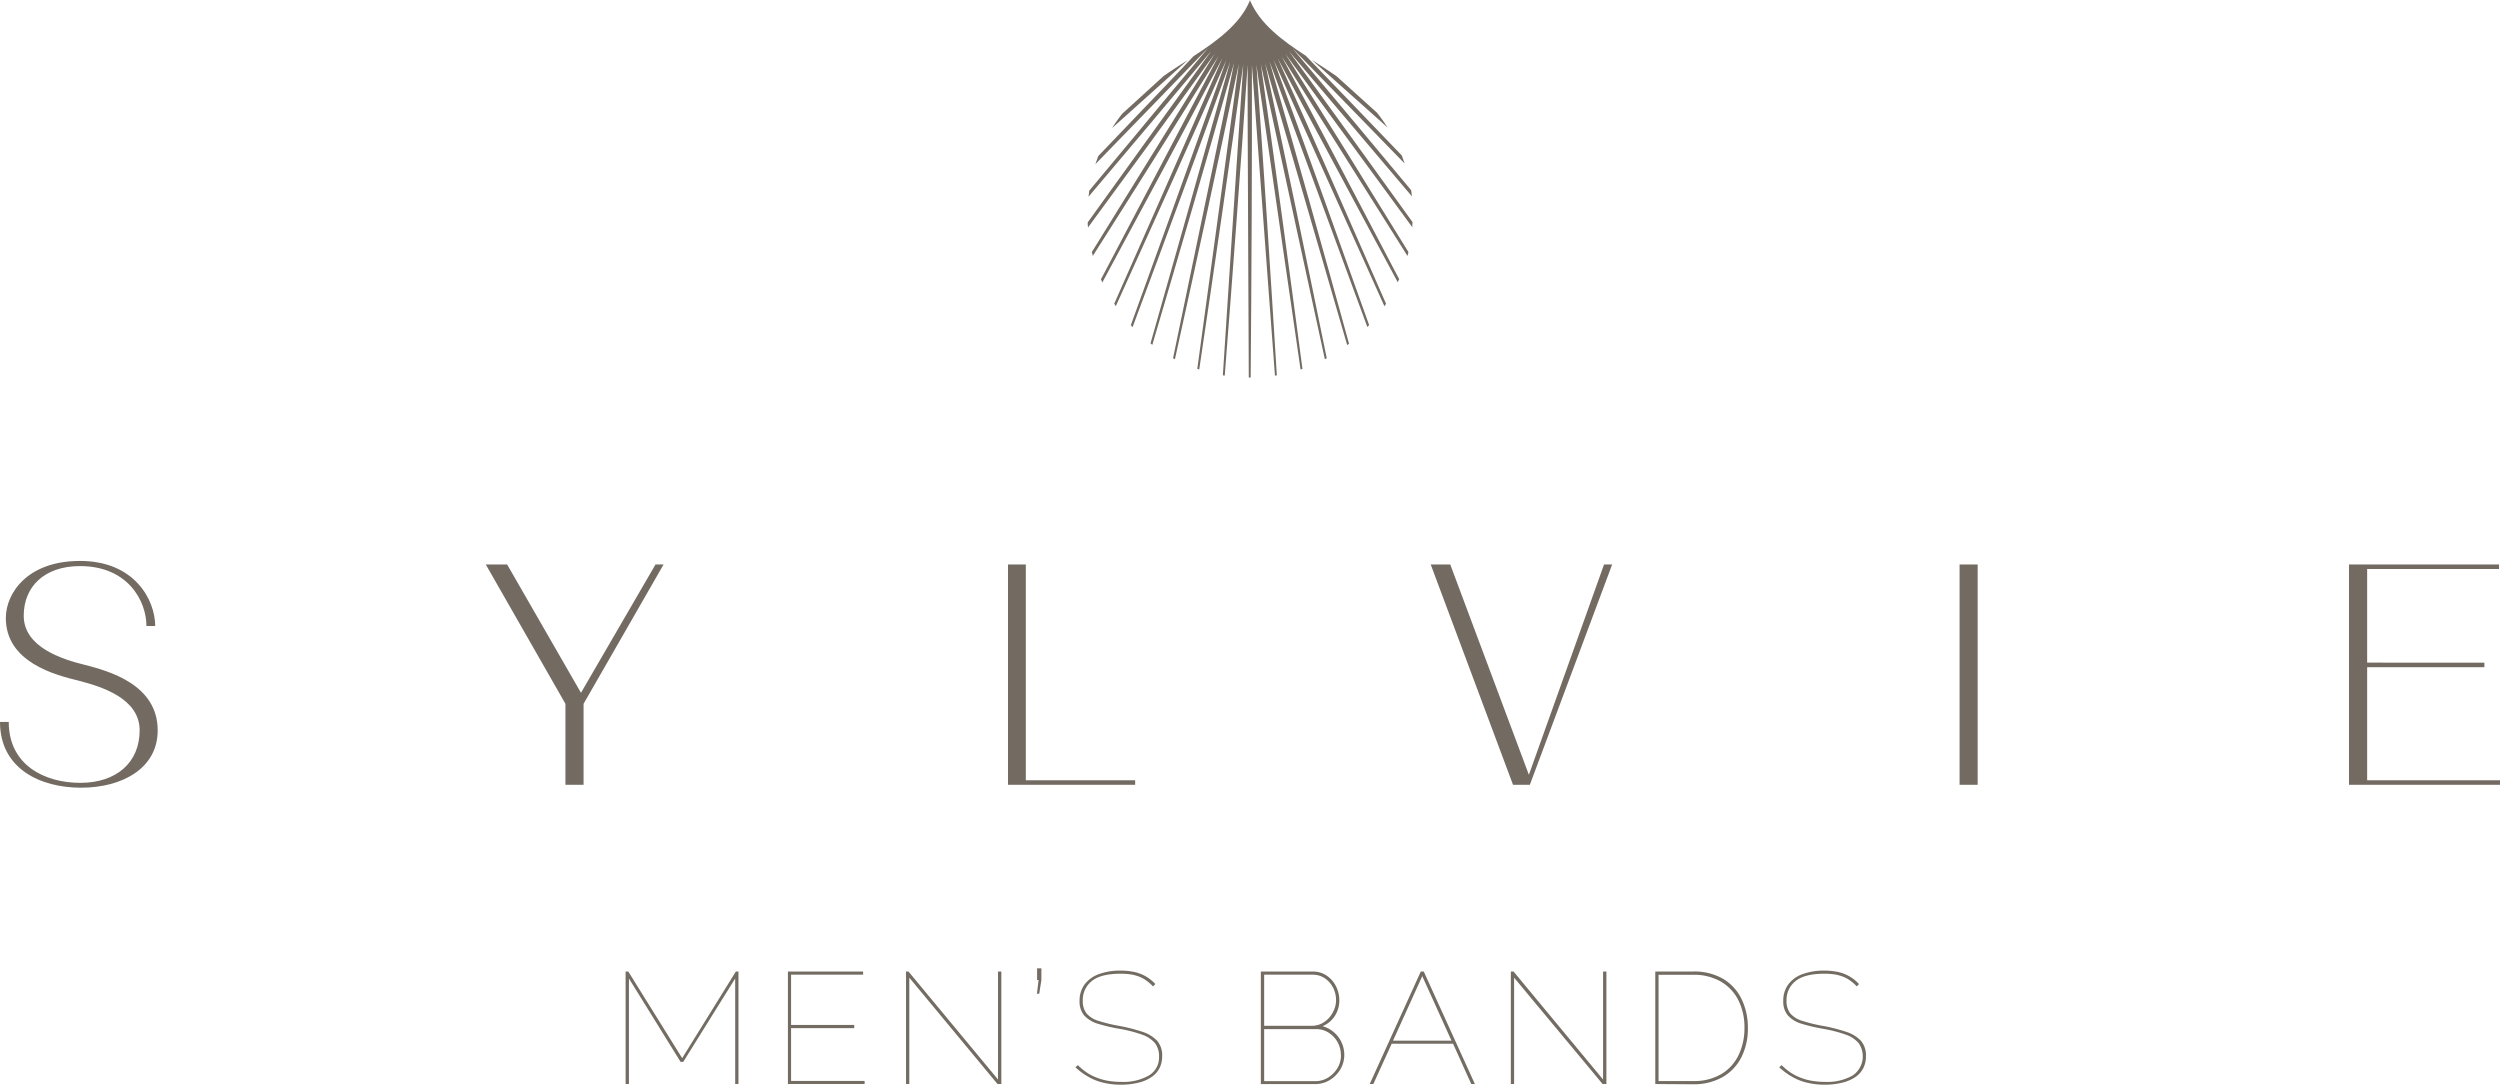 <svg xmlns="http://www.w3.org/2000/svg" xmlns:xlink="http://www.w3.org/1999/xlink" viewBox="0 0 488.92 212.17"><defs><style>.cls-1{fill:none;}.cls-2{clip-path:url(#clip-path);}.cls-3{fill:#736c62;}.cls-4{clip-path:url(#clip-path-3);}.cls-5{fill:#736b62;}</style><clipPath id="clip-path" transform="translate(0 0)"><rect class="cls-1" width="488.92" height="218.93"/></clipPath><clipPath id="clip-path-3" transform="translate(0 0)"><rect class="cls-1" width="488.92" height="154.05"/></clipPath></defs><g id="Шар_2" data-name="Шар 2"><g id="Layer_1" data-name="Layer 1"><g id="Artwork_41" data-name="Artwork 41"><g class="cls-2"><g class="cls-2"><path class="cls-3" d="M143.78,212V191.36l-10.16,16.31h-.52L123,191.36V212h-.65V190h.52l10.54,16.94L143.91,190h.51v22Z" transform="translate(0 0)"/><path class="cls-3" d="M169.09,211.39V212h-15V190H168.8v.62H154.71v9.83h12.35v.62H154.71v10.33Z" transform="translate(0 0)"/><path class="cls-3" d="M177.83,191.2V212h-.64V190h.48l17.51,21.12V190h.65v22h-.75Z" transform="translate(0 0)"/><path class="cls-3" d="M202.79,194.34l.32-2.67h-.29v-2.3h.84v2.3l-.42,2.67Z" transform="translate(0 0)"/><path class="cls-3" d="M225.49,192.91a8.63,8.63,0,0,0-1.37-1.19,5.75,5.75,0,0,0-1.45-.76,8.08,8.08,0,0,0-1.61-.41,13.66,13.66,0,0,0-1.89-.12q-3.9,0-5.66,1.44a4.71,4.71,0,0,0-1.75,3.83,3.84,3.84,0,0,0,.74,2.5,4.94,4.94,0,0,0,2.33,1.45,31.47,31.47,0,0,0,4.15,1,34.8,34.8,0,0,1,4.42,1.13,6.91,6.91,0,0,1,2.88,1.74,4.33,4.33,0,0,1,1,3.06,5,5,0,0,1-.55,2.37,4.72,4.72,0,0,1-1.6,1.73,7.66,7.66,0,0,1-2.54,1.07,14,14,0,0,1-3.37.38,14.66,14.66,0,0,1-3.41-.38,10.8,10.8,0,0,1-2.91-1.13,12.78,12.78,0,0,1-2.58-1.9l.48-.41a11.26,11.26,0,0,0,1.81,1.49,9.76,9.76,0,0,0,2,1,10.56,10.56,0,0,0,2.21.59,14.76,14.76,0,0,0,2.45.19,10.09,10.09,0,0,0,5.4-1.24,4.08,4.08,0,0,0,2-3.69,4.14,4.14,0,0,0-.8-2.65,5.75,5.75,0,0,0-2.5-1.65,27.06,27.06,0,0,0-4.34-1.13,33,33,0,0,1-4.29-1,5.93,5.93,0,0,1-2.69-1.61,4.19,4.19,0,0,1-.92-2.87,5.3,5.3,0,0,1,1-3.24,6.1,6.1,0,0,1,2.79-2,12.07,12.07,0,0,1,4.23-.68,12.9,12.9,0,0,1,2.66.26,8.1,8.1,0,0,1,2.22.84,8,8,0,0,1,1.92,1.53Z" transform="translate(0 0)"/><path class="cls-3" d="M262.9,206.31a5.49,5.49,0,0,1-.77,2.82,6.09,6.09,0,0,1-2.07,2.09,5.37,5.37,0,0,1-2.87.79H246.58V190h10.13a4.76,4.76,0,0,1,2.79.83,5.46,5.46,0,0,1,1.8,2.1,6.07,6.07,0,0,1,.63,2.69,5.63,5.63,0,0,1-.88,3.07,5.26,5.26,0,0,1-2.41,2,5.81,5.81,0,0,1,4.26,5.59Zm-15.67-15.7v10h9.28a4.21,4.21,0,0,0,2.49-.75,5.15,5.15,0,0,0,1.67-1.89,4.92,4.92,0,0,0,.62-2.35,5.44,5.44,0,0,0-.58-2.47,4.93,4.93,0,0,0-1.62-1.83,4.17,4.17,0,0,0-2.38-.7Zm15,15.7A5.14,5.14,0,0,0,259.9,202a4.35,4.35,0,0,0-2.48-.73H247.23v10.17h10a4.68,4.68,0,0,0,2.57-.74,5.63,5.63,0,0,0,1.82-1.91A4.79,4.79,0,0,0,262.25,206.31Z" transform="translate(0 0)"/><path class="cls-3" d="M277.86,190h.58l10,22h-.71l-3.56-7.88h-12L268.58,212h-.71Zm6,13.52-5.71-12.62-5.72,12.62Z" transform="translate(0 0)"/><path class="cls-3" d="M296.11,191.2V212h-.64V190H296l17.51,21.12V190h.65v22h-.74Z" transform="translate(0 0)"/><path class="cls-3" d="M323.72,212V190h7.35a11.16,11.16,0,0,1,6,1.48,9.32,9.32,0,0,1,3.57,4,12.73,12.73,0,0,1,1.19,5.53,12.35,12.35,0,0,1-1.31,5.83,9.27,9.27,0,0,1-3.72,3.85,11.43,11.43,0,0,1-5.71,1.36Zm17.44-11a11.82,11.82,0,0,0-1.17-5.35,8.84,8.84,0,0,0-3.42-3.67,10.57,10.57,0,0,0-5.5-1.34h-6.71v20.78h6.71a10.49,10.49,0,0,0,5.56-1.36,8.7,8.7,0,0,0,3.39-3.74A12.11,12.11,0,0,0,341.16,201Z" transform="translate(0 0)"/><path class="cls-3" d="M363.13,192.91a8.68,8.68,0,0,0-1.38-1.19,5.75,5.75,0,0,0-1.45-.76,8.08,8.08,0,0,0-1.61-.41,13.61,13.61,0,0,0-1.88-.12c-2.61,0-4.49.48-5.66,1.44a4.68,4.68,0,0,0-1.76,3.83,3.84,3.84,0,0,0,.74,2.5,4.93,4.93,0,0,0,2.34,1.45,30.87,30.87,0,0,0,4.14,1,34.8,34.8,0,0,1,4.42,1.13,7,7,0,0,1,2.89,1.74,4.38,4.38,0,0,1,1,3.06,5,5,0,0,1-.55,2.37,4.61,4.61,0,0,1-1.59,1.73,7.81,7.81,0,0,1-2.55,1.07,13.89,13.89,0,0,1-3.37.38,14.51,14.51,0,0,1-3.4-.38,10.74,10.74,0,0,1-2.92-1.13,13.37,13.37,0,0,1-2.58-1.9l.48-.41a11.26,11.26,0,0,0,1.81,1.49,9.76,9.76,0,0,0,2,1,10.73,10.73,0,0,0,2.21.59,14.76,14.76,0,0,0,2.45.19,10.09,10.09,0,0,0,5.4-1.24,4.53,4.53,0,0,0,1.18-6.34,5.75,5.75,0,0,0-2.5-1.65,26.77,26.77,0,0,0-4.34-1.13,33.87,33.87,0,0,1-4.29-1,5.93,5.93,0,0,1-2.69-1.61,4.19,4.19,0,0,1-.92-2.87,5.25,5.25,0,0,1,1-3.24,6,6,0,0,1,2.79-2,12,12,0,0,1,4.22-.68,12.9,12.9,0,0,1,2.66.26,7.7,7.7,0,0,1,4.14,2.37Z" transform="translate(0 0)"/></g><g class="cls-4"><path class="cls-5" d="M27.31,142.84c0-6.28-7.48-8.56-11.85-9.7C10.77,132,1.14,129.53,1.14,120.85c0-4.69,4.06-11.15,14.51-11.15,10.65,0,14.7,7.6,14.7,12.73H28.64c0-4.88-3.61-11.72-13-11.72-7,0-11,4.06-11,9.7,0,6.2,7.6,8.55,12,9.63,4.63,1.2,14.2,3.8,14.2,12.8,0,7.47-7,11.21-15,11.21S0,150.31,0,141.19H1.71c0,8.43,7,11.91,14,11.91s11.6-3.93,11.6-10.26m458.56-13.25v.89H462.94v22.11h26v.89H459.39V110.39h29.34v.89H462.94v18.31ZM383.23,153.48h3.54V110.39h-3.54Zm-99.61-43.09L299,151.52l14.7-41.13h1.59l-16.1,43.09h-3.29l-16.1-43.09Zm-83,0v42.2H222v.89H197.13V110.39Zm-101.44,0,14.44,25.1,14.58-25.1h1.58l-15.65,27.25v15.84h-3.55V137.64L95,110.39Z" transform="translate(0 0)"/><path class="cls-5" d="M274.71,32c-.18-.54-.37-1.08-.58-1.61-6.28-6.56-12.56-13.08-18.75-19.48-4.64-3-8.93-6.23-10.86-10.71L244.46,0h0l-.07.23c-1.94,4.52-6.29,7.71-11,10.78L228,16.71c-4.17,4.37-8.63,9-13.21,13.8-.2.53-.39,1.06-.57,1.6,7.41-7.61,14.8-15.23,22-22.69-2.35,2.79-4.68,5.6-7,8.4-5.05,6.1-10.56,12.71-16.19,19.46-.06.39-.1.79-.15,1.19,8.1-9.55,16.18-19.13,24-28.5l-6.4,8.88c-5.5,7.66-11.6,16.1-17.76,24.64,0,.32,0,.63.06,1,8.35-11.36,16.73-22.81,24.79-34-1.93,3.09-3.84,6.19-5.76,9.29-5.63,9.13-12,19.32-18.28,29.51.06.26.12.51.19.76,8.27-13,16.6-26.26,24.58-39.09q-2.56,4.83-5.09,9.66c-5.5,10.48-11.75,22.3-17.9,34,.09.21.17.41.27.62,7.89-14.61,15.87-29.47,23.48-43.85q-2.22,5-4.4,10c-5.13,11.7-11,25-16.75,38l.31.48c7.27-16,14.64-32.36,21.63-48.15q-1.86,5.13-3.7,10.28c-4.56,12.77-9.88,27.43-15,41.6l.35.37c6.43-17.24,13-34.92,19.11-51.95-1,3.5-2,7-3,10.51C233.79,36.22,229.28,52,225,67.16l.36.27c5.4-18.28,10.89-37.09,16-55.17Q240.3,17.6,239.2,23c-3,14.43-6.52,31.17-9.79,47.05l.37.2c4.22-19.11,8.52-38.84,12.5-57.76q-.75,5.42-1.48,10.82c-2,15-4.45,32.4-6.65,48.83l.38.12c2.93-19.72,5.91-40.11,8.61-59.65q-.37,5.46-.72,10.9c-1,15.29-2.22,33.14-3.27,49.89l.37.06c1.57-20.08,3.13-40.89,4.48-60.79,0,3.64,0,7.29,0,10.93.09,15.39.11,33.38.22,50.24h.37c.17-20.21.28-41.15.24-61.16q.39,5.45.8,10.89c1.16,15.28,2.42,33.15,3.71,49.9l.37-.07c-1.24-20.09-2.58-40.9-4-60.78.51,3.6,1,7.2,1.56,10.81,2.19,15,4.66,32.42,7.08,48.84l.37-.13c-2.61-19.74-5.37-40.14-8.15-59.64.76,3.56,1.54,7.12,2.31,10.67,3.15,14.43,6.74,31.21,10.22,47.09l.37-.2c-3.91-19.14-8-38.87-12.05-57.74,1,3.5,2,7,3.05,10.49,4,13.69,8.58,29.56,13,44.68l.36-.27C258.77,48.85,253.47,30,248.27,12q1.88,5.13,3.77,10.25c4.74,12.79,10.12,27.52,15.37,41.7l.35-.37c-6.14-17.27-12.47-34.94-18.68-51.87l4.48,10c5.3,11.72,11.3,25.13,17.19,38.18l.32-.48c-7-16-14.18-32.35-21.19-48Q252.45,16.2,255,21c5.67,10.52,12,22.45,18.36,34.2l.27-.61C266,40,258.24,25.21,250.64,11c1.93,3.09,3.88,6.16,5.82,9.24,5.82,9.2,12.31,19.53,18.8,29.82l.19-.76c-8-13-16.14-26.12-24.08-38.77q3.21,4.43,6.46,8.83c5.71,7.77,12,16.39,18.37,25.08,0-.33,0-.65.05-1C268.18,32.21,260,20.92,252.07,10q3.52,4.19,7.06,8.35c5.31,6.25,11.08,13.09,17,20.06l-.15-1.2c-7.77-9.35-15.58-18.7-23.22-27.77q3.81,3.93,7.63,7.84c4.53,4.64,9.38,9.63,14.35,14.74M244.49.11l0,.12,0-.12" transform="translate(0 0)"/><path class="cls-5" d="M232.24,11.79c-1.58,1-3.16,2-4.7,3.11l-.69.62c-2.37,2.17-4.84,4.41-7.36,6.7a31.44,31.44,0,0,0-2,2.83q7.46-6.68,14.76-13.26" transform="translate(0 0)"/><path class="cls-5" d="M261.39,14.91c-1.58-1.1-3.21-2.15-4.83-3.2l4.95,4.43,9.85,8.79a34,34,0,0,0-2.05-2.87l-7.92-7.15" transform="translate(0 0)"/></g></g></g></g></g></svg>